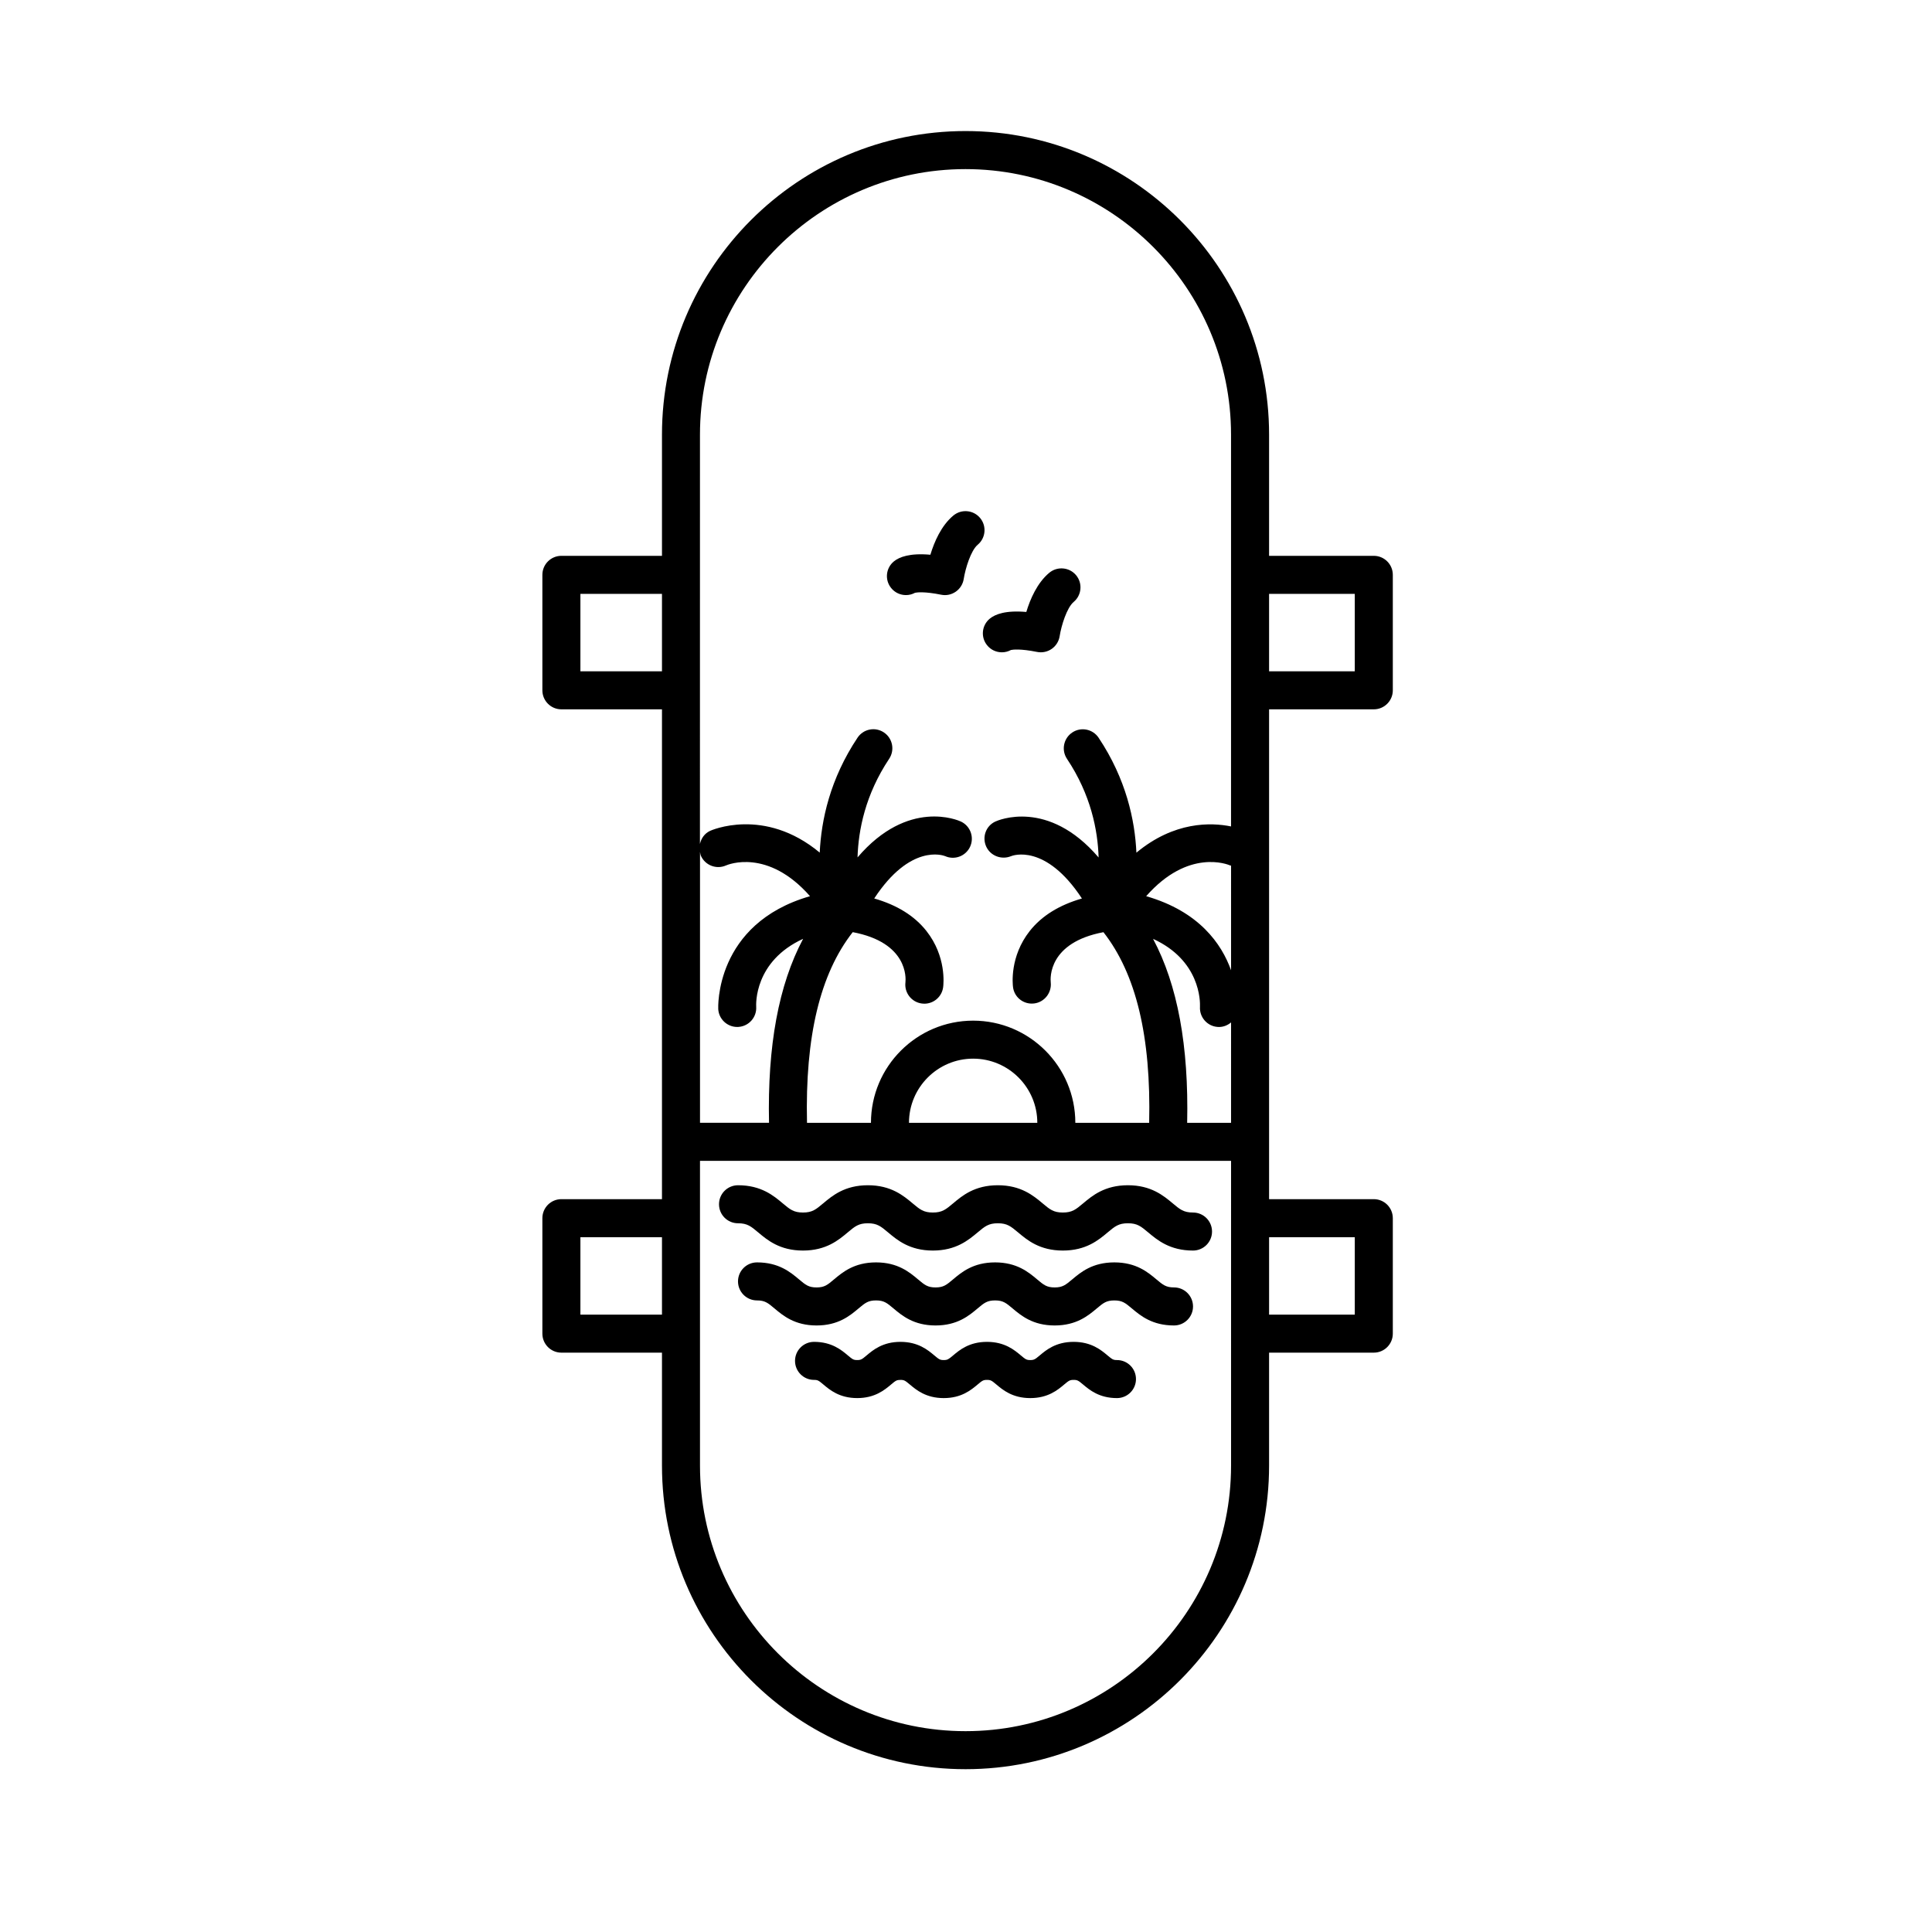 <?xml version="1.0" encoding="UTF-8"?>
<!-- Uploaded to: SVG Repo, www.svgrepo.com, Generator: SVG Repo Mixer Tools -->
<svg fill="#000000" width="800px" height="800px" version="1.1" viewBox="144 144 512 512" xmlns="http://www.w3.org/2000/svg">
 <g>
  <path d="m508.07 331.98c2.785 0 5.039-2.258 5.039-5.039v-30.602c0-2.781-2.254-5.039-5.039-5.039h-27.75v-32.121c0-44.359-36.086-80.449-80.441-80.449-44.359 0-80.449 36.086-80.449 80.449v32.121h-26.656c-2.781 0-5.039 2.258-5.039 5.039v30.602c0 2.781 2.258 5.039 5.039 5.039h26.656v129.81h-26.656c-2.781 0-5.039 2.254-5.039 5.039v30.598c0 2.785 2.258 5.039 5.039 5.039h26.656v29.938c0 44.359 36.086 80.449 80.449 80.449 44.355 0 80.441-36.086 80.441-80.449v-29.938h27.75c2.785 0 5.039-2.254 5.039-5.039v-30.598c0-2.785-2.254-5.039-5.039-5.039h-27.75v-129.81zm-27.75-30.598h22.711v20.52h-22.711zm-160.89 191.01h-21.617v-20.52h21.617zm0-170.49h-21.617v-20.523h21.617zm10.074 47.824c0.074 0.371 0.102 0.75 0.262 1.113 1.145 2.508 4.117 3.629 6.641 2.508 0.508-0.215 11.043-4.609 22.254 8.152-25.348 7.297-24.336 29.695-24.32 29.938 0.172 2.664 2.387 4.719 5.023 4.719 0.105 0 0.215-0.004 0.324-0.012 2.777-0.176 4.887-2.574 4.711-5.352-0.035-0.59-0.574-12.035 12.434-17.992-6.508 12.238-9.465 28.375-9.035 48.754h-18.289v-71.828zm140.74 162.68c0 38.805-31.57 70.371-70.367 70.371s-70.371-31.57-70.371-70.371v-80.77h140.74zm-85.355-90.848c0-9.375 7.629-17.004 17.004-17.004s17.004 7.629 17.004 17.004zm85.355 0h-11.633c0.434-20.379-2.523-36.512-9.035-48.75 12.5 5.719 12.496 16.512 12.43 18.027-0.156 2.762 1.945 5.141 4.711 5.316 0.105 0.004 0.215 0.012 0.324 0.012 1.219 0 2.324-0.473 3.203-1.211zm0-40.426c-2.492-6.988-8.469-15.598-22.496-19.633 11.164-12.699 21.645-8.414 22.234-8.156 0.086 0.039 0.176 0.023 0.262 0.059zm0-38.117c-5.262-1.074-15.027-1.402-25.086 6.949-0.387-8.605-2.719-19.52-10.012-30.449-1.547-2.316-4.672-2.949-6.988-1.395-2.316 1.543-2.941 4.672-1.395 6.988 6.34 9.5 8.168 18.93 8.379 26.133-13.418-15.699-26.738-9.824-27.398-9.508-2.473 1.164-3.512 4.07-2.41 6.57 1.113 2.504 4.055 3.629 6.602 2.594 0.395-0.172 9.133-3.481 18.785 11.215-5.965 1.715-10.641 4.57-13.84 8.629-5.316 6.758-4.523 14.066-4.418 14.879 0.332 2.527 2.484 4.344 4.973 4.344 0.203 0 0.406-0.012 0.613-0.035 2.734-0.328 4.699-2.836 4.41-5.578-0.121-1.133-0.676-10.555 13.965-13.312 8.66 11.055 12.641 27.66 12.117 50.527l-19.566-0.004c0-14.934-12.148-27.078-27.078-27.078-14.938 0-27.082 12.141-27.082 27.074h-16.949c-0.523-22.867 3.461-39.473 12.117-50.527 14.602 2.746 14.098 12.137 13.969 13.301-0.336 2.746 1.602 5.254 4.348 5.613 0.223 0.031 0.441 0.047 0.66 0.047 2.492 0 4.66-1.848 4.988-4.387 0.105-0.812 0.887-8.133-4.43-14.879-3.199-4.062-7.875-6.906-13.836-8.621 9.559-14.555 18.211-11.441 18.777-11.227 2.488 1.125 5.441 0.035 6.613-2.449 1.184-2.519 0.105-5.523-2.414-6.707-0.676-0.316-13.98-6.203-27.398 9.5 0.211-7.203 2.047-16.625 8.379-26.129 1.543-2.312 0.918-5.445-1.395-6.988-2.316-1.551-5.445-0.922-6.988 1.395-7.289 10.938-9.621 21.84-10.016 30.449-14.73-12.238-28.898-5.84-29.074-5.754-1.465 0.691-2.348 2.004-2.672 3.473l0.008-108.48c0-38.805 31.57-70.371 70.371-70.371 38.805 0 70.367 31.57 70.367 70.371v103.83zm32.789 108.86v20.52h-22.711v-20.52z"/>
  <path d="m339.58 468.18c2.469 0 3.438 0.812 5.367 2.434 2.41 2.019 5.707 4.797 11.848 4.797 6.137 0 9.438-2.777 11.844-4.797 1.926-1.621 2.898-2.434 5.356-2.434 2.469 0 3.441 0.812 5.371 2.434 2.41 2.023 5.707 4.797 11.848 4.797 6.141 0 9.441-2.777 11.855-4.797 1.93-1.621 2.902-2.434 5.371-2.434 2.473 0 3.445 0.816 5.375 2.434 2.41 2.023 5.707 4.797 11.848 4.797 6.144 0 9.453-2.769 11.859-4.793 1.934-1.621 2.906-2.438 5.387-2.438 2.484 0 3.457 0.816 5.391 2.438 2.414 2.019 5.719 4.793 11.859 4.793 2.785 0 5.039-2.254 5.039-5.039 0-2.785-2.254-5.039-5.039-5.039-2.481 0-3.449-0.816-5.387-2.438-2.414-2.019-5.719-4.793-11.863-4.793s-9.453 2.769-11.859 4.793c-1.934 1.621-2.906 2.438-5.387 2.438-2.469 0-3.441-0.812-5.367-2.434-2.414-2.019-5.715-4.797-11.859-4.797-6.141 0-9.441 2.769-11.848 4.797-1.93 1.621-2.902 2.434-5.371 2.434s-3.438-0.812-5.367-2.434c-2.41-2.019-5.707-4.797-11.848-4.797-6.137 0-9.438 2.777-11.844 4.797-1.926 1.621-2.898 2.434-5.356 2.434-2.469 0-3.441-0.812-5.371-2.434-2.41-2.023-5.707-4.797-11.848-4.797-2.781 0-5.039 2.254-5.039 5.039 0 2.785 2.254 5.039 5.035 5.039z"/>
  <path d="m455.12 485.18c-2.121 0-2.918-0.672-4.672-2.141-2.258-1.895-5.356-4.492-11.145-4.492-5.789 0-8.887 2.602-11.145 4.5-1.754 1.465-2.551 2.137-4.664 2.137-2.109 0-2.906-0.672-4.648-2.137-2.258-1.898-5.356-4.5-11.141-4.5-5.785 0-8.879 2.602-11.133 4.5-1.742 1.465-2.539 2.137-4.644 2.137-2.106 0-2.902-0.672-4.644-2.137-2.258-1.898-5.352-4.5-11.129-4.5-5.773 0-8.867 2.606-11.125 4.5-1.738 1.465-2.535 2.137-4.637 2.137-2.109 0-2.906-0.672-4.648-2.137-2.258-1.898-5.352-4.5-11.129-4.5-2.781 0-5.039 2.254-5.039 5.039s2.258 5.039 5.039 5.039c2.106 0 2.902 0.672 4.644 2.137 2.258 1.898 5.352 4.5 11.133 4.5 5.777 0 8.867-2.606 11.125-4.504 1.738-1.461 2.535-2.133 4.637-2.133 2.106 0 2.902 0.672 4.644 2.137 2.258 1.898 5.352 4.5 11.129 4.5s8.871-2.602 11.129-4.5c1.742-1.465 2.539-2.137 4.648-2.137 2.117 0 2.91 0.672 4.656 2.137 2.258 1.898 5.356 4.5 11.133 4.5 5.785 0 8.883-2.602 11.141-4.492 1.754-1.473 2.551-2.141 4.672-2.141s2.918 0.672 4.672 2.141c2.258 1.895 5.356 4.492 11.145 4.492 2.785 0 5.039-2.254 5.039-5.039-0.004-2.793-2.258-5.043-5.043-5.043z"/>
  <path d="m440.01 504.43c-1.004 0-1.27-0.195-2.504-1.23-1.703-1.43-4.277-3.594-8.984-3.594-4.707 0-7.281 2.16-8.984 3.594-1.234 1.031-1.5 1.23-2.508 1.23-0.996 0-1.266-0.195-2.492-1.23-1.703-1.43-4.277-3.594-8.977-3.594s-7.273 2.16-8.973 3.594c-1.23 1.031-1.492 1.23-2.492 1.23-1.004 0-1.258-0.195-2.492-1.23-1.703-1.43-4.273-3.594-8.977-3.594-4.699 0-7.269 2.168-8.973 3.598-1.223 1.027-1.484 1.223-2.484 1.223-0.988 0-1.25-0.191-2.473-1.223-1.699-1.43-4.266-3.598-8.969-3.598-2.781 0-5.039 2.254-5.039 5.039 0 2.785 2.258 5.039 5.039 5.039 0.988 0 1.25 0.191 2.473 1.223 1.699 1.43 4.266 3.598 8.969 3.598 4.699 0 7.269-2.168 8.973-3.598 1.223-1.027 1.484-1.223 2.484-1.223 0.996 0 1.258 0.195 2.492 1.23 1.703 1.43 4.273 3.594 8.977 3.594 4.707 0 7.273-2.168 8.977-3.594 1.23-1.031 1.492-1.23 2.488-1.23s1.266 0.195 2.492 1.23c1.703 1.43 4.277 3.594 8.977 3.594 4.711 0 7.281-2.16 8.984-3.594 1.234-1.031 1.5-1.23 2.508-1.23 1.008 0 1.273 0.195 2.508 1.23 1.703 1.43 4.277 3.594 8.977 3.594 2.785 0 5.039-2.254 5.039-5.039 0.004-2.789-2.25-5.039-5.035-5.039z"/>
  <path d="m403.74 281.27c-1.785-2.137-4.953-2.422-7.094-0.645-3.195 2.66-5.055 6.969-6.086 10.387-5.457-0.492-8.238 0.605-9.645 1.742-2.168 1.754-2.5 4.922-0.746 7.082 0.996 1.234 2.449 1.867 3.918 1.867 0.828 0 1.652-0.203 2.41-0.613 0.469-0.102 2.445-0.387 6.926 0.516 1.355 0.281 2.746-0.023 3.879-0.816 1.129-0.785 1.883-2.004 2.098-3.367 0.43-2.766 1.898-7.562 3.703-9.062 2.129-1.773 2.418-4.953 0.637-7.09z"/>
  <path d="m422.07 295.79c-3.195 2.66-5.055 6.969-6.086 10.387-5.492-0.484-8.238 0.605-9.645 1.742-2.168 1.754-2.5 4.922-0.746 7.082 0.992 1.234 2.449 1.867 3.918 1.867 0.82 0 1.648-0.203 2.402-0.613 0.484-0.102 2.438-0.387 6.934 0.516 1.328 0.266 2.746-0.023 3.875-0.816 1.129-0.785 1.883-2.004 2.098-3.367 0.43-2.766 1.906-7.562 3.707-9.062 2.137-1.785 2.422-4.957 0.645-7.094-1.781-2.125-4.953-2.418-7.102-0.641z"/>
 </g>
</svg>